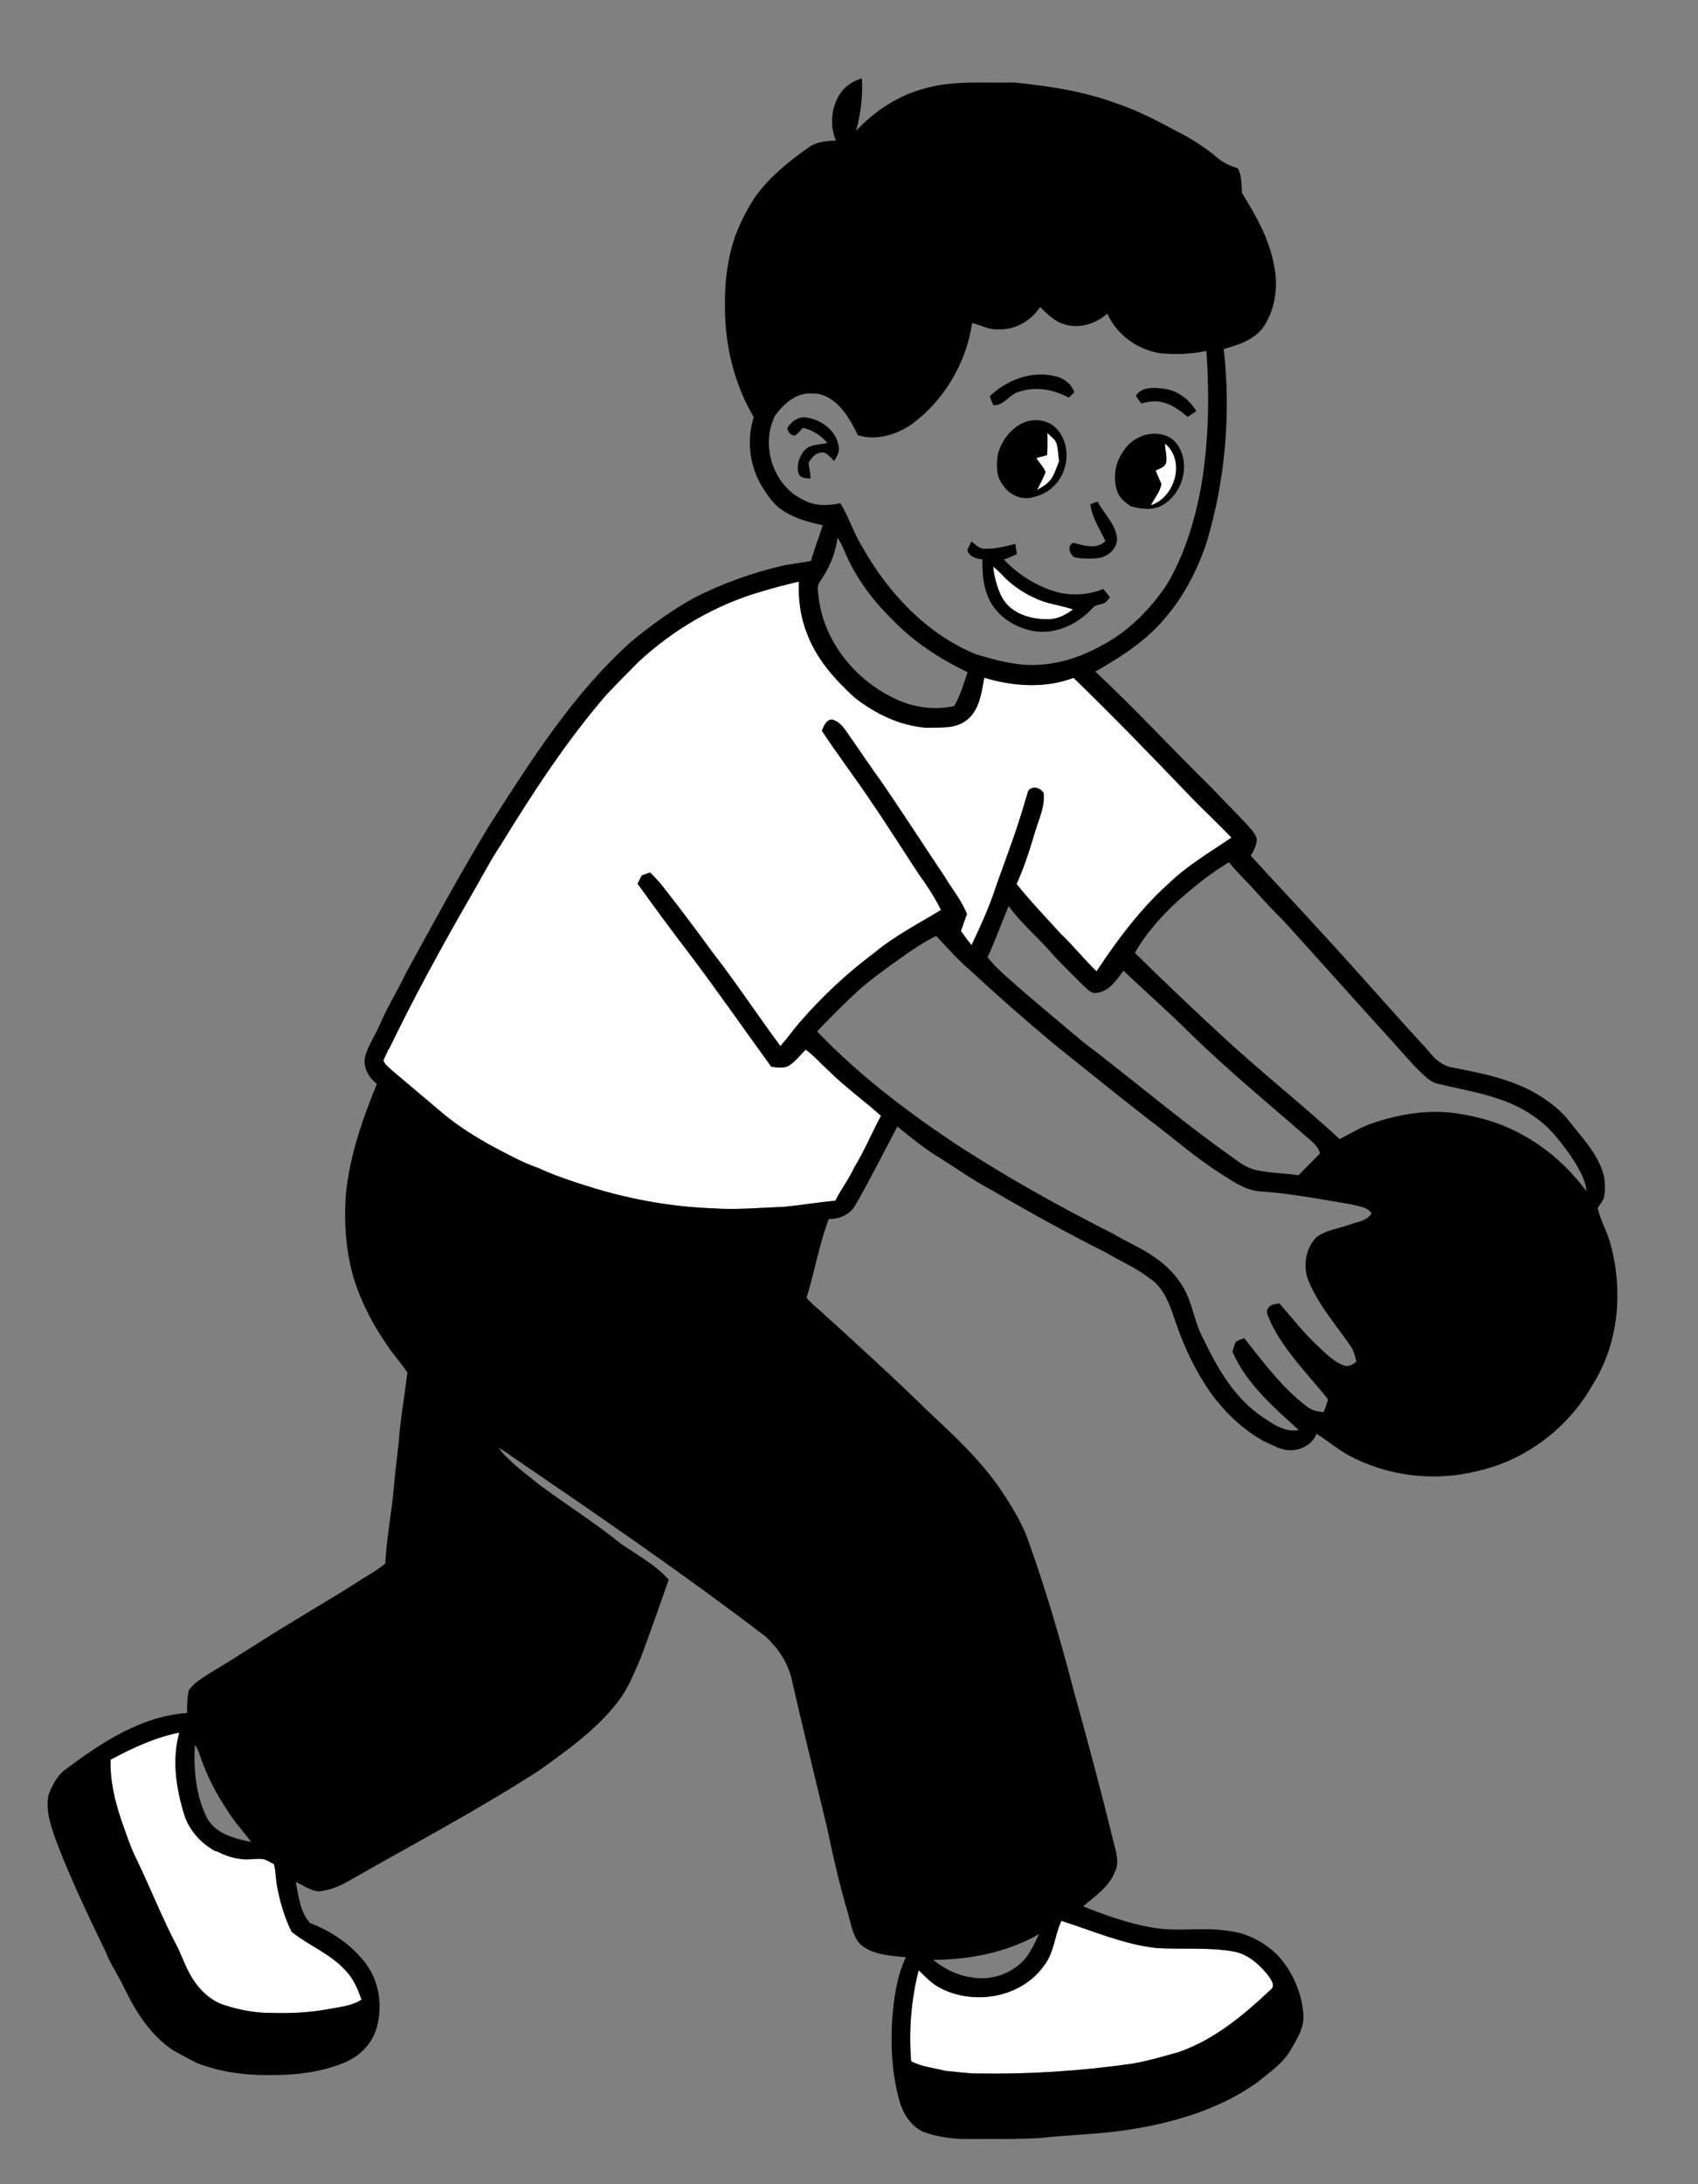<?xml version="1.0" encoding="UTF-8" ?>
<!DOCTYPE svg PUBLIC "-//W3C//DTD SVG 1.1//EN" "http://www.w3.org/Graphics/SVG/1.1/DTD/svg11.dtd">
<svg width="896pt" height="1152pt" viewBox="0 0 896 1152" version="1.1" xmlns="http://www.w3.org/2000/svg">
<rect x="0" y="0" width="896" height="1152" fill="#808080" stroke="none"/>
<g id="#fefefeff">
<path fill="#fefefe" opacity="1.00" d=" M 552.70 228.41 C 554.52 230.18 556.89 231.69 557.68 234.24 C 558.29 237.18 558.46 240.20 558.89 243.18 C 557.69 246.15 556.75 249.26 555.11 252.04 C 553.26 254.96 550.20 256.78 547.24 258.41 C 548.78 255.29 550.51 252.24 551.73 248.97 C 550.58 246.23 548.45 244.05 546.80 241.62 C 548.68 241.05 550.58 240.54 552.50 240.07 C 552.90 236.19 552.67 232.29 552.70 228.41 Z" />
<path fill="#fefefe" opacity="1.00" d=" M 614.72 233.91 C 625.76 242.85 620.13 262.38 607.28 266.50 C 609.15 262.78 612.20 259.42 612.84 255.20 C 611.84 252.85 610.65 250.59 609.85 248.17 C 611.85 247.08 614.70 246.48 615.37 243.95 C 615.89 240.60 614.75 237.26 614.72 233.91 Z" />
<path fill="#fefefe" opacity="1.00" d=" M 524.05 298.85 C 526.57 300.70 528.64 303.05 530.83 305.26 C 535.22 309.36 540.24 312.76 545.72 315.24 C 552.16 318.51 559.48 319.12 566.24 321.43 C 562.40 324.30 557.94 326.67 553.00 326.58 C 543.90 326.79 533.47 323.65 528.80 315.21 C 526.12 310.16 524.70 304.50 524.05 298.85 Z" />
<path fill="#fefefe" opacity="1.00" d=" M 402.06 311.90 C 408.48 309.95 415.00 308.30 421.53 306.74 C 421.20 316.06 422.35 325.47 425.85 334.16 C 430.86 347.56 440.60 358.51 451.06 367.98 C 461.92 376.53 475.01 382.81 488.93 383.85 C 496.01 383.55 503.94 384.57 509.94 379.93 C 516.88 374.67 517.92 365.38 519.38 357.43 C 534.55 362.05 551.43 363.22 566.48 357.50 C 587.48 377.86 607.85 398.91 628.10 420.02 C 635.17 427.43 642.79 434.30 649.78 441.79 C 638.37 449.60 626.29 456.63 616.32 466.33 C 601.53 479.68 589.59 495.78 578.62 512.32 C 571.98 505.96 566.28 498.72 559.62 492.38 C 551.80 483.76 543.70 475.37 536.44 466.26 C 540.27 457.69 543.22 448.77 545.86 439.77 C 547.84 432.68 551.52 425.71 550.69 418.15 C 549.43 416.16 546.34 414.63 544.08 415.92 C 542.17 416.40 542.27 418.78 541.59 420.25 C 537.22 435.95 531.42 451.19 525.92 466.51 C 522.41 477.52 517.64 488.04 512.67 498.46 C 510.66 496.09 508.84 493.58 507.07 491.04 C 508.15 488.07 509.08 485.06 510.26 482.13 C 507.46 474.95 502.45 469.04 498.55 462.48 C 487.42 445.88 476.60 429.06 465.29 412.58 C 459.94 405.24 454.88 397.71 449.72 390.24 C 446.64 386.18 444.29 380.82 438.89 379.45 C 435.70 379.94 434.78 382.87 433.66 385.43 C 442.27 398.40 451.73 410.80 460.36 423.76 C 469.06 436.48 477.18 449.57 485.73 462.39 C 489.83 467.91 493.44 473.78 496.53 479.93 C 484.70 487.19 472.20 493.50 461.48 502.46 C 447.06 513.19 433.87 525.53 422.10 539.10 C 418.54 543.20 415.43 547.67 411.81 551.73 C 399.76 535.53 388.67 518.61 376.28 502.66 C 367.84 491.14 359.32 479.69 350.48 468.47 C 348.26 465.47 345.66 462.79 343.01 460.17 C 341.54 460.68 340.08 461.21 338.63 461.75 C 337.90 463.19 337.17 464.63 336.45 466.09 C 345.00 477.97 353.64 489.80 362.56 501.41 C 377.81 521.48 392.15 542.22 406.98 562.61 C 410.20 562.96 413.85 563.77 416.73 561.75 C 420.02 559.56 422.37 556.28 425.20 553.56 C 429.73 557.06 433.55 561.33 437.75 565.19 C 446.26 573.57 456.01 580.53 464.88 588.50 C 460.03 597.53 456.11 607.04 450.74 615.79 C 447.93 621.91 443.82 627.29 440.77 633.27 C 431.83 634.11 422.97 635.61 414.03 636.50 C 401.37 636.96 388.69 638.18 376.01 637.31 C 355.08 636.50 334.29 632.89 314.23 626.91 C 304.01 623.73 293.74 620.55 284.02 616.02 C 275.94 613.25 268.45 609.11 260.91 605.15 C 251.14 599.86 241.66 593.96 233.16 586.78 C 224.32 579.32 215.50 571.85 206.66 564.39 C 205.12 562.82 203.03 561.46 202.33 559.31 C 203.05 557.49 204.01 555.78 204.70 553.95 C 204.87 553.72 205.22 553.26 205.39 553.03 C 218.45 526.05 232.83 499.72 247.78 473.73 C 253.38 464.30 258.31 454.46 264.40 445.34 C 281.31 417.84 299.02 390.65 320.18 366.18 C 325.58 360.58 330.98 354.98 336.49 349.49 C 355.06 332.13 377.58 318.91 402.06 311.90 Z" />
<path fill="#fefefe" opacity="1.00" d=" M 58.37 928.09 C 69.85 921.99 81.78 916.32 94.63 913.82 C 90.59 928.22 92.98 943.48 97.34 957.50 C 100.03 965.53 106.02 972.12 113.36 976.20 C 113.72 976.29 114.44 976.48 114.80 976.58 C 118.63 978.58 122.80 980.03 127.12 980.48 C 131.02 981.12 134.95 980.07 138.86 980.53 C 140.94 981.01 142.70 982.31 144.60 983.24 C 145.62 987.13 145.44 991.20 146.26 995.14 C 147.77 1003.33 150.19 1011.42 153.91 1018.90 C 162.92 1026.12 174.14 1030.36 182.05 1038.97 C 186.34 1043.29 188.81 1048.96 190.74 1054.64 C 185.77 1058.02 179.63 1058.42 173.91 1059.57 C 163.39 1061.55 152.65 1062.00 141.97 1061.64 C 133.98 1061.64 126.09 1059.97 118.50 1057.60 C 110.28 1054.97 104.01 1048.28 100.00 1040.84 C 97.34 1036.05 95.67 1030.80 93.12 1025.96 C 85.51 1011.48 79.52 996.23 72.46 981.48 C 68.92 974.61 66.60 967.22 64.00 959.97 C 60.56 949.72 57.98 938.98 58.37 928.09 Z" />
<path fill="#fefefe" opacity="1.00" d=" M 560.09 1013.10 C 576.57 1018.36 592.71 1025.44 610.04 1027.44 C 623.62 1028.27 637.35 1026.90 650.83 1029.25 C 658.42 1030.56 664.44 1035.99 669.13 1041.79 C 670.56 1043.98 673.32 1047.21 670.49 1049.44 C 656.28 1062.82 640.82 1075.75 622.14 1082.27 C 613.83 1084.59 605.54 1087.11 597.01 1088.50 C 569.88 1092.34 542.48 1094.10 515.09 1093.61 C 509.67 1093.52 504.31 1092.64 498.92 1092.25 C 492.85 1090.64 486.39 1090.15 480.78 1087.16 C 479.52 1071.07 480.74 1054.78 484.78 1039.14 C 488.20 1042.50 491.52 1046.10 495.84 1048.34 C 513.93 1058.07 539.35 1053.62 551.23 1036.29 C 556.31 1029.44 556.56 1020.63 560.09 1013.10 Z" />
</g>
<g id="#000000ff">
<path fill="#000000" opacity="1.00" d=" M 443.34 49.36 C 445.99 45.37 450.21 42.60 454.81 41.38 C 455.39 50.69 454.12 59.97 451.79 68.97 C 461.53 58.54 473.93 50.36 487.81 46.70 C 503.15 42.26 519.22 43.89 534.94 43.50 C 553.63 45.36 572.44 48.20 590.09 54.89 C 601.34 58.64 611.79 64.34 622.22 69.91 C 628.66 73.08 634.64 77.12 640.34 81.46 C 643.89 84.93 648.35 87.38 653.12 88.72 C 655.49 92.75 654.92 97.53 655.45 101.91 C 662.62 113.50 669.58 125.66 672.13 139.21 C 674.65 150.22 673.21 162.36 667.05 171.95 C 662.32 179.08 653.60 181.93 645.74 184.08 C 649.62 218.39 646.57 253.45 636.58 286.51 C 631.29 302.34 623.11 317.37 611.62 329.55 C 602.04 339.79 590.08 347.31 577.99 354.22 C 599.01 373.78 618.44 394.96 638.91 415.08 C 645.24 421.71 651.75 428.17 657.99 434.88 C 660.07 437.29 662.68 439.62 663.21 442.92 C 662.94 445.93 661.67 448.77 659.93 451.22 C 672.21 464.85 684.94 478.07 697.23 491.70 C 716.16 512.11 734.29 533.26 753.24 553.64 C 756.57 558.15 761.04 562.27 766.81 563.11 C 782.60 566.21 798.91 569.36 812.75 578.07 C 818.55 581.82 824.15 586.12 828.31 591.70 C 834.36 599.44 841.39 606.73 845.02 616.04 C 846.99 620.95 847.35 626.41 846.39 631.59 C 845.69 633.65 844.15 635.26 843.10 637.13 C 844.35 643.16 847.54 648.58 849.33 654.46 C 856.71 679.58 854.53 708.15 840.31 730.52 C 827.51 753.10 805.20 770.14 779.82 775.82 C 756.88 781.68 731.69 778.65 710.96 767.17 C 705.24 763.96 700.27 759.63 694.70 756.20 C 692.33 762.47 685.24 765.60 678.87 764.76 C 674.61 764.21 670.95 761.80 667.05 760.22 C 655.52 753.86 645.85 744.48 638.27 733.77 C 630.91 723.07 625.23 711.24 620.93 699.00 C 617.78 689.83 614.89 679.26 606.09 673.86 C 599.17 668.39 590.92 665.13 583.45 660.55 C 563.00 650.34 543.02 639.24 523.28 627.71 C 512.98 622.25 503.54 615.38 493.62 609.30 C 486.51 604.79 480.06 599.41 473.51 594.16 C 466.23 607.93 459.25 621.86 451.51 635.39 C 448.82 640.43 442.95 643.16 437.36 642.86 C 432.21 656.36 429.87 670.70 425.61 684.47 C 427.49 686.79 429.75 688.76 432.06 690.66 C 451.65 708.46 471.25 726.24 490.18 744.77 C 503.84 757.54 517.70 770.41 528.25 785.98 C 533.40 793.65 538.26 801.61 541.76 810.19 C 551.46 837.07 559.53 864.50 566.69 892.15 C 574.00 918.38 581.03 944.69 587.52 971.14 C 588.73 976.29 590.90 982.05 588.34 987.14 C 585.32 995.21 577.81 1000.07 571.56 1005.46 C 583.35 1010.18 595.43 1014.49 607.97 1016.63 C 621.48 1019.12 635.30 1016.19 648.83 1018.50 C 658.34 1019.66 667.17 1024.37 673.98 1031.01 C 682.09 1039.64 687.02 1051.12 687.80 1062.93 C 688.14 1069.39 684.63 1075.07 681.50 1080.44 C 677.38 1088.05 669.99 1092.96 663.45 1098.31 C 644.21 1112.02 621.12 1119.10 598.02 1122.88 C 581.76 1125.66 565.25 1125.84 548.90 1127.65 C 535.94 1128.39 522.95 1128.05 509.97 1128.15 C 502.04 1128.19 494.10 1126.95 486.66 1124.20 C 480.63 1121.08 476.60 1114.91 474.74 1108.52 C 470.77 1094.41 469.84 1079.61 470.79 1065.03 C 471.71 1053.89 473.13 1042.50 478.02 1032.31 C 470.10 1031.46 461.45 1031.21 454.83 1026.19 C 450.10 1022.18 449.33 1015.71 447.73 1010.09 C 443.15 994.71 439.57 979.06 436.28 963.37 C 429.98 937.20 423.55 911.06 417.55 884.83 C 415.40 876.41 410.32 868.92 403.94 863.11 C 360.18 829.74 314.77 798.65 269.34 767.64 C 267.37 766.13 265.30 764.75 263.06 763.69 C 269.27 771.54 277.55 777.29 285.23 783.57 C 299.31 793.91 314.10 803.27 327.71 814.25 C 336.31 820.23 345.82 825.21 352.87 833.15 C 347.99 847.11 343.09 861.05 337.92 874.91 C 334.49 882.52 331.53 890.47 326.36 897.14 C 315.05 912.03 299.58 922.95 284.55 933.75 C 251.96 954.74 217.66 972.87 184.00 992.06 C 179.14 994.94 173.70 997.07 168.03 997.55 C 163.60 997.11 159.97 994.36 156.04 992.55 C 157.58 1000.02 158.25 1008.26 163.56 1014.23 C 175.09 1018.64 185.81 1025.91 193.22 1035.89 C 200.39 1045.62 201.97 1058.67 198.59 1070.13 C 196.02 1078.52 189.18 1084.97 181.13 1088.15 C 169.65 1092.67 157.19 1094.42 144.89 1094.41 C 130.95 1094.75 116.75 1093.21 103.72 1087.98 C 99.35 1085.73 94.95 1083.53 90.75 1080.98 C 79.18 1073.04 71.52 1060.82 65.50 1048.40 C 62.66 1042.14 58.54 1036.55 56.06 1030.12 C 46.67 1010.50 37.13 990.89 29.47 970.51 C 26.83 962.92 23.97 954.83 25.60 946.71 C 27.63 941.51 30.24 936.16 35.01 932.94 C 53.77 918.87 74.63 905.17 98.70 903.48 C 98.73 899.48 98.70 895.43 99.64 891.53 C 102.33 887.51 106.68 885.15 110.59 882.51 C 125.61 873.70 139.98 863.83 154.99 854.99 C 165.68 848.33 176.64 842.10 187.22 835.26 C 192.55 831.71 198.33 828.78 203.28 824.68 C 204.01 810.72 206.84 796.95 207.98 783.02 C 208.73 773.48 210.28 764.03 210.89 754.49 C 212.11 744.26 213.72 734.08 214.95 723.85 C 211.12 718.14 206.35 713.11 202.76 707.23 C 196.25 697.58 190.96 687.11 187.22 676.09 C 182.46 660.88 181.34 644.75 182.59 628.93 C 184.76 609.09 191.26 590.07 198.90 571.74 C 194.52 568.34 191.31 562.76 192.70 557.08 C 194.36 551.21 197.97 546.15 200.35 540.58 C 204.38 531.15 209.82 522.44 214.23 513.20 C 228.59 487.04 242.76 460.75 258.30 435.25 C 280.36 400.84 302.53 365.67 333.29 338.23 C 343.43 329.89 354.09 322.12 365.56 315.71 C 380.86 307.75 397.24 301.96 414.03 298.10 C 418.70 297.37 423.38 296.72 428.01 295.80 C 429.66 289.41 432.27 283.32 434.10 276.98 C 426.89 275.52 419.65 273.47 413.38 269.49 C 408.71 266.59 405.47 261.99 402.58 257.42 C 395.64 246.43 393.73 232.43 397.75 220.04 C 387.27 202.29 382.37 181.55 382.54 161.02 C 382.38 148.58 383.89 136.02 388.06 124.26 C 390.79 116.98 394.38 110.02 398.67 103.53 C 406.29 93.19 416.36 84.97 426.83 77.66 C 430.97 74.72 436.18 74.34 441.08 74.11 C 437.75 66.22 438.57 56.52 443.34 49.36 M 527.04 173.70 C 522.06 174.13 517.66 171.53 512.98 170.37 C 509.84 191.72 497.94 211.70 480.36 224.28 C 472.30 229.53 462.18 232.43 452.71 229.57 C 449.89 223.88 446.86 218.14 442.31 213.63 C 438.75 210.22 434.13 207.39 429.03 207.58 C 420.62 206.60 413.59 212.86 408.99 219.19 C 401.20 234.63 407.82 255.88 423.57 263.48 C 429.59 266.97 436.84 266.82 443.45 265.43 C 447.93 272.68 450.36 280.95 454.86 288.18 C 468.49 312.51 488.71 334.26 514.87 345.03 C 521.76 347.17 528.77 349.05 535.93 350.09 C 551.89 352.49 568.20 347.98 582.03 340.06 C 595.72 332.73 606.93 321.39 615.54 308.59 C 624.98 292.88 630.35 275.07 633.73 257.15 C 637.79 233.39 638.31 209.13 636.56 185.12 C 628.49 186.73 620.17 187.17 611.99 186.25 C 600.10 184.39 589.22 176.46 584.31 165.40 C 578.14 170.90 569.30 173.58 561.28 170.94 C 556.21 169.40 552.55 165.44 548.80 161.94 C 544.09 169.24 535.80 173.99 527.04 173.70 M 441.93 283.52 C 440.96 291.91 437.49 299.88 432.66 306.74 C 430.62 309.45 431.92 313.02 432.09 316.09 C 435.39 339.85 452.78 360.25 474.56 369.52 C 483.62 373.42 493.88 374.47 503.51 372.40 C 506.75 366.84 508.53 360.59 510.56 354.52 C 495.79 347.46 481.81 338.34 470.51 326.41 C 459.66 315.84 450.58 303.22 444.97 289.09 C 444.12 287.14 443.05 285.31 441.93 283.52 M 402.06 311.90 C 377.58 318.91 355.06 332.13 336.49 349.49 C 330.98 354.98 325.58 360.58 320.18 366.18 C 299.02 390.65 281.31 417.84 264.40 445.34 C 258.31 454.46 253.38 464.30 247.78 473.73 C 232.83 499.72 218.45 526.05 205.39 553.03 C 205.22 553.26 204.87 553.72 204.70 553.95 C 204.01 555.78 203.05 557.49 202.33 559.31 C 203.03 561.46 205.12 562.82 206.66 564.39 C 215.50 571.85 224.32 579.32 233.16 586.78 C 241.66 593.96 251.14 599.86 260.91 605.15 C 268.45 609.11 275.94 613.25 284.02 616.02 C 293.74 620.55 304.01 623.73 314.23 626.91 C 334.29 632.89 355.08 636.50 376.01 637.31 C 388.69 638.18 401.37 636.96 414.03 636.50 C 422.97 635.61 431.83 634.11 440.77 633.27 C 443.82 627.29 447.93 621.91 450.74 615.79 C 456.11 607.04 460.03 597.53 464.88 588.50 C 456.01 580.53 446.26 573.57 437.75 565.19 C 433.55 561.33 429.73 557.06 425.20 553.56 C 422.37 556.28 420.02 559.56 416.73 561.75 C 413.85 563.77 410.20 562.96 406.98 562.61 C 392.15 542.22 377.81 521.48 362.56 501.41 C 353.64 489.80 345.00 477.97 336.45 466.09 C 337.17 464.63 337.90 463.19 338.63 461.75 C 340.08 461.21 341.54 460.68 343.01 460.17 C 345.66 462.79 348.26 465.47 350.48 468.47 C 359.32 479.69 367.84 491.14 376.28 502.66 C 388.67 518.61 399.76 535.53 411.81 551.73 C 415.43 547.67 418.54 543.20 422.10 539.10 C 433.87 525.53 447.06 513.19 461.48 502.46 C 472.20 493.50 484.70 487.19 496.53 479.93 C 493.44 473.78 489.83 467.91 485.73 462.39 C 477.18 449.57 469.06 436.48 460.36 423.76 C 451.73 410.80 442.27 398.40 433.66 385.43 C 434.78 382.87 435.70 379.94 438.89 379.45 C 444.29 380.82 446.64 386.18 449.72 390.24 C 454.88 397.71 459.94 405.24 465.29 412.58 C 476.60 429.06 487.42 445.88 498.55 462.48 C 502.45 469.04 507.46 474.95 510.26 482.13 C 509.08 485.06 508.15 488.07 507.07 491.04 C 508.84 493.58 510.66 496.09 512.67 498.46 C 517.64 488.04 522.41 477.52 525.92 466.51 C 531.42 451.19 537.22 435.95 541.59 420.25 C 542.27 418.78 542.17 416.40 544.08 415.92 C 546.34 414.63 549.43 416.16 550.69 418.15 C 551.52 425.71 547.84 432.68 545.86 439.77 C 543.22 448.77 540.27 457.69 536.44 466.26 C 543.70 475.37 551.80 483.76 559.62 492.38 C 566.28 498.72 571.98 505.96 578.62 512.32 C 589.59 495.78 601.53 479.68 616.32 466.33 C 626.29 456.63 638.37 449.60 649.78 441.79 C 642.79 434.30 635.17 427.43 628.10 420.02 C 607.85 398.91 587.48 377.86 566.48 357.50 C 551.43 363.22 534.55 362.05 519.38 357.43 C 517.92 365.38 516.88 374.67 509.94 379.93 C 503.94 384.57 496.01 383.55 488.93 383.85 C 475.01 382.81 461.92 376.53 451.06 367.98 C 440.60 358.51 430.86 347.56 425.85 334.16 C 422.35 325.47 421.20 316.06 421.53 306.74 C 415.00 308.30 408.48 309.95 402.06 311.90 M 621.85 474.87 C 613.05 483.04 604.75 492.02 598.88 502.57 C 614.58 518.06 630.61 533.24 646.81 548.20 C 666.45 566.18 687.33 582.75 706.94 600.77 C 712.20 598.09 717.25 594.96 722.81 592.91 C 736.27 588.09 750.72 585.45 765.02 586.78 C 779.13 588.37 793.14 592.38 805.39 599.68 C 817.93 606.81 828.61 616.84 837.21 628.38 C 836.44 621.05 832.20 614.77 828.27 608.77 C 822.83 601.32 817.09 593.79 809.24 588.71 C 794.30 578.01 775.56 575.73 758.16 571.46 C 756.35 570.89 754.68 569.92 753.20 568.77 C 746.41 562.89 740.72 555.92 734.72 549.28 C 715.50 528.19 696.54 506.85 677.36 485.72 C 672.49 480.89 667.76 475.93 663.20 470.82 C 658.41 465.37 653.00 460.49 648.53 454.76 C 638.94 460.47 630.23 467.53 621.85 474.87 M 532.29 477.86 C 528.43 486.80 525.25 496.02 521.10 504.83 C 526.34 511.61 533.23 516.80 539.51 522.55 C 550.10 531.58 560.73 540.57 571.44 549.47 C 598.14 569.73 623.59 591.61 651.04 610.88 C 654.53 613.65 658.39 616.09 662.79 617.12 C 670.17 618.79 677.79 618.73 685.25 619.86 C 688.95 615.91 692.86 612.16 696.62 608.27 C 695.57 604.70 692.66 602.37 689.99 600.04 C 669.30 582.09 648.16 564.62 628.52 545.52 C 616.99 533.95 604.63 523.25 592.84 511.96 C 589.28 516.75 585.50 522.69 579.08 523.60 C 575.83 524.56 573.66 521.38 571.43 519.62 C 565.52 513.50 559.21 507.76 553.66 501.30 C 546.66 493.37 538.38 486.58 532.29 477.86 M 474.75 505.71 C 466.79 511.36 458.79 517.02 451.61 523.66 C 444.56 530.19 437.80 537.03 431.17 544.00 C 452.66 566.46 477.49 585.44 503.27 602.67 C 530.26 620.36 558.48 636.10 587.26 650.66 C 594.62 655.05 602.62 658.34 609.61 663.35 C 615.51 667.34 620.55 672.62 624.22 678.72 C 629.31 687.21 630.21 697.42 634.94 706.08 C 642.48 721.73 651.56 737.71 666.43 747.49 C 671.93 751.20 678.28 755.71 685.29 754.21 C 671.99 742.08 657.75 729.90 650.37 713.03 C 650.88 711.33 651.19 709.57 651.99 707.99 C 653.18 706.68 655.01 706.36 656.62 705.84 C 666.79 718.71 676.70 732.17 689.95 742.08 C 692.37 743.95 695.42 744.56 698.41 744.80 C 699.42 742.61 700.14 740.32 700.77 738.01 C 690.23 724.87 677.91 712.78 670.51 697.44 C 669.75 694.98 667.19 691.86 669.51 689.52 C 670.86 687.86 673.14 687.75 675.09 687.42 C 681.85 695.13 688.15 703.28 695.71 710.25 C 699.78 713.97 703.73 718.22 709.05 720.13 C 711.51 721.23 713.76 719.58 715.72 718.27 C 715.11 715.21 714.29 712.14 712.44 709.58 C 704.37 697.95 694.69 687.09 689.74 673.61 C 687.79 666.46 689.21 657.96 694.59 652.61 C 699.58 648.72 706.16 648.07 711.96 645.96 C 716.04 644.40 721.22 644.08 723.73 640.00 C 721.49 636.35 716.79 636.33 713.10 635.22 C 696.86 632.52 680.65 629.34 664.19 628.31 C 656.37 627.47 649.93 622.60 643.46 618.57 C 630.19 610.09 618.41 599.58 605.81 590.18 C 589.09 577.25 572.74 563.86 556.21 550.69 C 541.34 538.28 526.76 525.51 512.56 512.34 C 505.86 506.64 500.01 500.05 494.02 493.63 C 487.21 497.00 480.91 501.28 474.75 505.71 M 58.37 928.09 C 57.98 938.98 60.56 949.72 64.00 959.97 C 66.60 967.22 68.92 974.61 72.46 981.48 C 79.52 996.23 85.51 1011.48 93.12 1025.96 C 95.67 1030.80 97.34 1036.05 100.00 1040.84 C 104.01 1048.28 110.28 1054.97 118.50 1057.60 C 126.09 1059.97 133.98 1061.64 141.97 1061.64 C 152.65 1062.00 163.39 1061.55 173.91 1059.57 C 179.63 1058.42 185.77 1058.02 190.74 1054.64 C 188.81 1048.96 186.34 1043.29 182.05 1038.97 C 174.14 1030.36 162.92 1026.12 153.91 1018.90 C 150.19 1011.42 147.77 1003.33 146.26 995.14 C 145.44 991.20 145.62 987.13 144.60 983.24 C 142.70 982.31 140.94 981.01 138.86 980.53 C 134.95 980.07 131.02 981.12 127.12 980.48 C 122.80 980.03 118.63 978.58 114.80 976.58 C 114.44 976.48 113.72 976.29 113.36 976.20 C 106.02 972.12 100.03 965.53 97.34 957.50 C 92.98 943.48 90.59 928.22 94.63 913.82 C 81.78 916.32 69.85 921.99 58.37 928.09 M 102.79 920.41 C 102.11 933.60 103.33 947.48 109.52 959.38 C 114.24 967.32 124.05 969.81 132.50 971.48 C 128.47 965.89 123.59 960.92 120.06 954.97 C 114.35 946.55 109.64 937.44 106.19 927.87 C 105.13 925.35 104.75 922.46 102.79 920.41 M 560.09 1013.10 C 556.56 1020.63 556.31 1029.44 551.23 1036.29 C 539.35 1053.62 513.93 1058.07 495.84 1048.34 C 491.52 1046.10 488.20 1042.50 484.78 1039.14 C 480.74 1054.78 479.52 1071.07 480.78 1087.16 C 486.39 1090.15 492.85 1090.64 498.92 1092.25 C 504.31 1092.64 509.67 1093.52 515.09 1093.61 C 542.48 1094.10 569.88 1092.34 597.01 1088.50 C 605.54 1087.11 613.83 1084.59 622.14 1082.27 C 640.82 1075.75 656.28 1062.82 670.49 1049.44 C 673.32 1047.21 670.56 1043.98 669.13 1041.79 C 664.44 1035.99 658.42 1030.56 650.83 1029.25 C 637.35 1026.90 623.62 1028.27 610.04 1027.44 C 592.71 1025.44 576.57 1018.36 560.09 1013.10 M 492.35 1033.68 C 498.09 1038.23 504.81 1041.79 512.14 1042.81 C 522.81 1045.02 534.52 1040.93 541.42 1032.50 C 544.25 1028.67 546.31 1024.34 548.33 1020.06 C 531.42 1029.79 511.69 1033.60 492.35 1033.68 Z" />
<path fill="#000000" opacity="1.00" d=" M 522.27 208.97 C 531.13 200.57 543.86 195.54 556.06 198.25 C 560.84 199.12 565.35 202.15 566.89 206.94 C 565.93 207.86 564.97 208.79 564.02 209.72 C 556.30 205.62 547.08 203.69 538.58 206.40 C 533.01 207.26 530.14 213.94 524.27 213.76 C 523.39 212.26 522.87 210.59 522.27 208.97 Z" />
<path fill="#000000" opacity="1.00" d=" M 599.36 208.74 C 602.51 203.87 609.02 204.35 614.05 205.00 C 621.31 205.89 627.60 210.63 631.28 216.84 C 629.75 217.82 628.22 218.82 626.70 219.83 C 622.57 216.54 618.23 213.11 612.93 212.05 C 609.36 211.11 605.66 211.92 602.19 212.82 C 601.24 211.46 600.29 210.10 599.36 208.74 Z" />
<path fill="#000000" opacity="1.00" d=" M 415.47 225.93 C 417.40 222.18 421.80 219.25 426.15 220.30 C 433.73 221.68 441.25 227.12 442.47 235.16 C 443.28 238.08 441.67 240.76 440.15 243.11 C 438.07 241.34 436.28 238.08 433.08 238.71 C 430.07 239.08 428.05 241.67 426.65 244.13 C 426.95 246.90 427.73 249.62 427.73 252.43 C 425.49 252.16 422.26 252.41 421.43 249.73 C 420.14 245.81 421.57 241.23 424.07 238.06 C 427.05 234.23 432.34 234.55 436.62 233.66 C 433.25 229.68 428.79 226.85 423.72 225.61 C 422.37 226.95 421.24 228.55 419.66 229.64 C 417.49 230.09 415.78 227.84 415.47 225.93 Z" />
<path fill="#000000" opacity="1.00" d=" M 540.49 222.75 C 546.27 220.50 553.45 221.53 557.68 226.28 C 565.61 234.93 563.96 249.77 555.17 257.22 C 551.83 260.38 547.32 261.87 542.89 262.73 C 537.19 263.21 531.63 260.04 528.77 255.16 C 525.40 250.56 525.75 244.48 526.65 239.15 C 528.71 232.14 533.62 225.59 540.49 222.75 M 552.70 228.41 C 552.67 232.29 552.90 236.19 552.50 240.07 C 550.58 240.54 548.68 241.05 546.80 241.62 C 548.45 244.05 550.58 246.23 551.73 248.97 C 550.51 252.24 548.78 255.29 547.24 258.41 C 550.20 256.78 553.26 254.96 555.11 252.04 C 556.75 249.26 557.69 246.15 558.89 243.18 C 558.46 240.20 558.29 237.18 557.68 234.24 C 556.89 231.69 554.52 230.18 552.70 228.41 Z" />
<path fill="#000000" opacity="1.00" d=" M 593.26 237.24 C 598.00 230.14 607.95 226.66 615.92 230.06 C 619.59 231.58 622.08 235.00 623.44 238.62 C 627.32 248.70 622.66 261.04 613.43 266.43 C 608.37 269.32 602.23 268.51 596.85 267.06 C 593.80 265.13 590.79 262.77 589.58 259.22 C 586.94 251.91 588.61 243.39 593.26 237.24 M 614.72 233.91 C 614.75 237.26 615.89 240.60 615.37 243.95 C 614.70 246.48 611.85 247.08 609.85 248.17 C 610.65 250.59 611.84 252.85 612.84 255.20 C 612.20 259.42 609.15 262.78 607.28 266.50 C 620.13 262.38 625.76 242.85 614.72 233.91 Z" />
<path fill="#000000" opacity="1.00" d=" M 575.35 265.94 C 576.61 265.48 577.87 265.03 579.14 264.57 C 582.49 270.73 588.11 275.85 589.36 283.00 C 590.13 288.61 585.22 293.50 579.92 294.26 C 575.67 294.87 571.31 294.77 567.09 293.99 C 564.44 292.54 562.84 287.74 566.34 286.28 C 571.88 287.66 578.59 290.08 583.29 285.37 C 580.42 278.99 576.15 273.07 575.35 265.94 Z" />
<path fill="#000000" opacity="1.00" d=" M 510.43 290.09 C 511.13 288.59 511.85 287.09 512.58 285.61 C 514.81 287.25 516.96 289.67 520.00 289.42 C 525.37 289.49 530.62 288.19 535.79 286.87 C 536.06 288.63 536.32 290.41 536.57 292.19 C 534.37 293.34 532.08 294.29 529.75 295.13 C 537.77 303.64 548.14 309.92 559.51 312.73 C 567.05 314.23 575.04 313.59 582.16 310.62 C 583.37 312.06 584.55 313.52 585.70 315.02 C 584.79 316.01 584.06 317.19 582.97 317.99 C 580.94 318.99 578.31 318.79 576.69 320.53 C 569.71 328.25 559.57 333.57 549.00 333.25 C 539.12 332.57 529.29 327.66 523.76 319.28 C 519.04 312.15 518.26 303.36 518.39 295.04 C 515.10 294.72 511.42 293.68 510.43 290.09 M 524.05 298.85 C 524.70 304.50 526.12 310.16 528.80 315.21 C 533.47 323.65 543.90 326.79 553.00 326.58 C 557.94 326.67 562.40 324.30 566.24 321.43 C 559.48 319.12 552.16 318.51 545.72 315.24 C 540.24 312.76 535.22 309.36 530.83 305.26 C 528.64 303.05 526.57 300.70 524.05 298.85 Z" />
</g>
<g id="#fbd654ff">
</g>
</svg>
